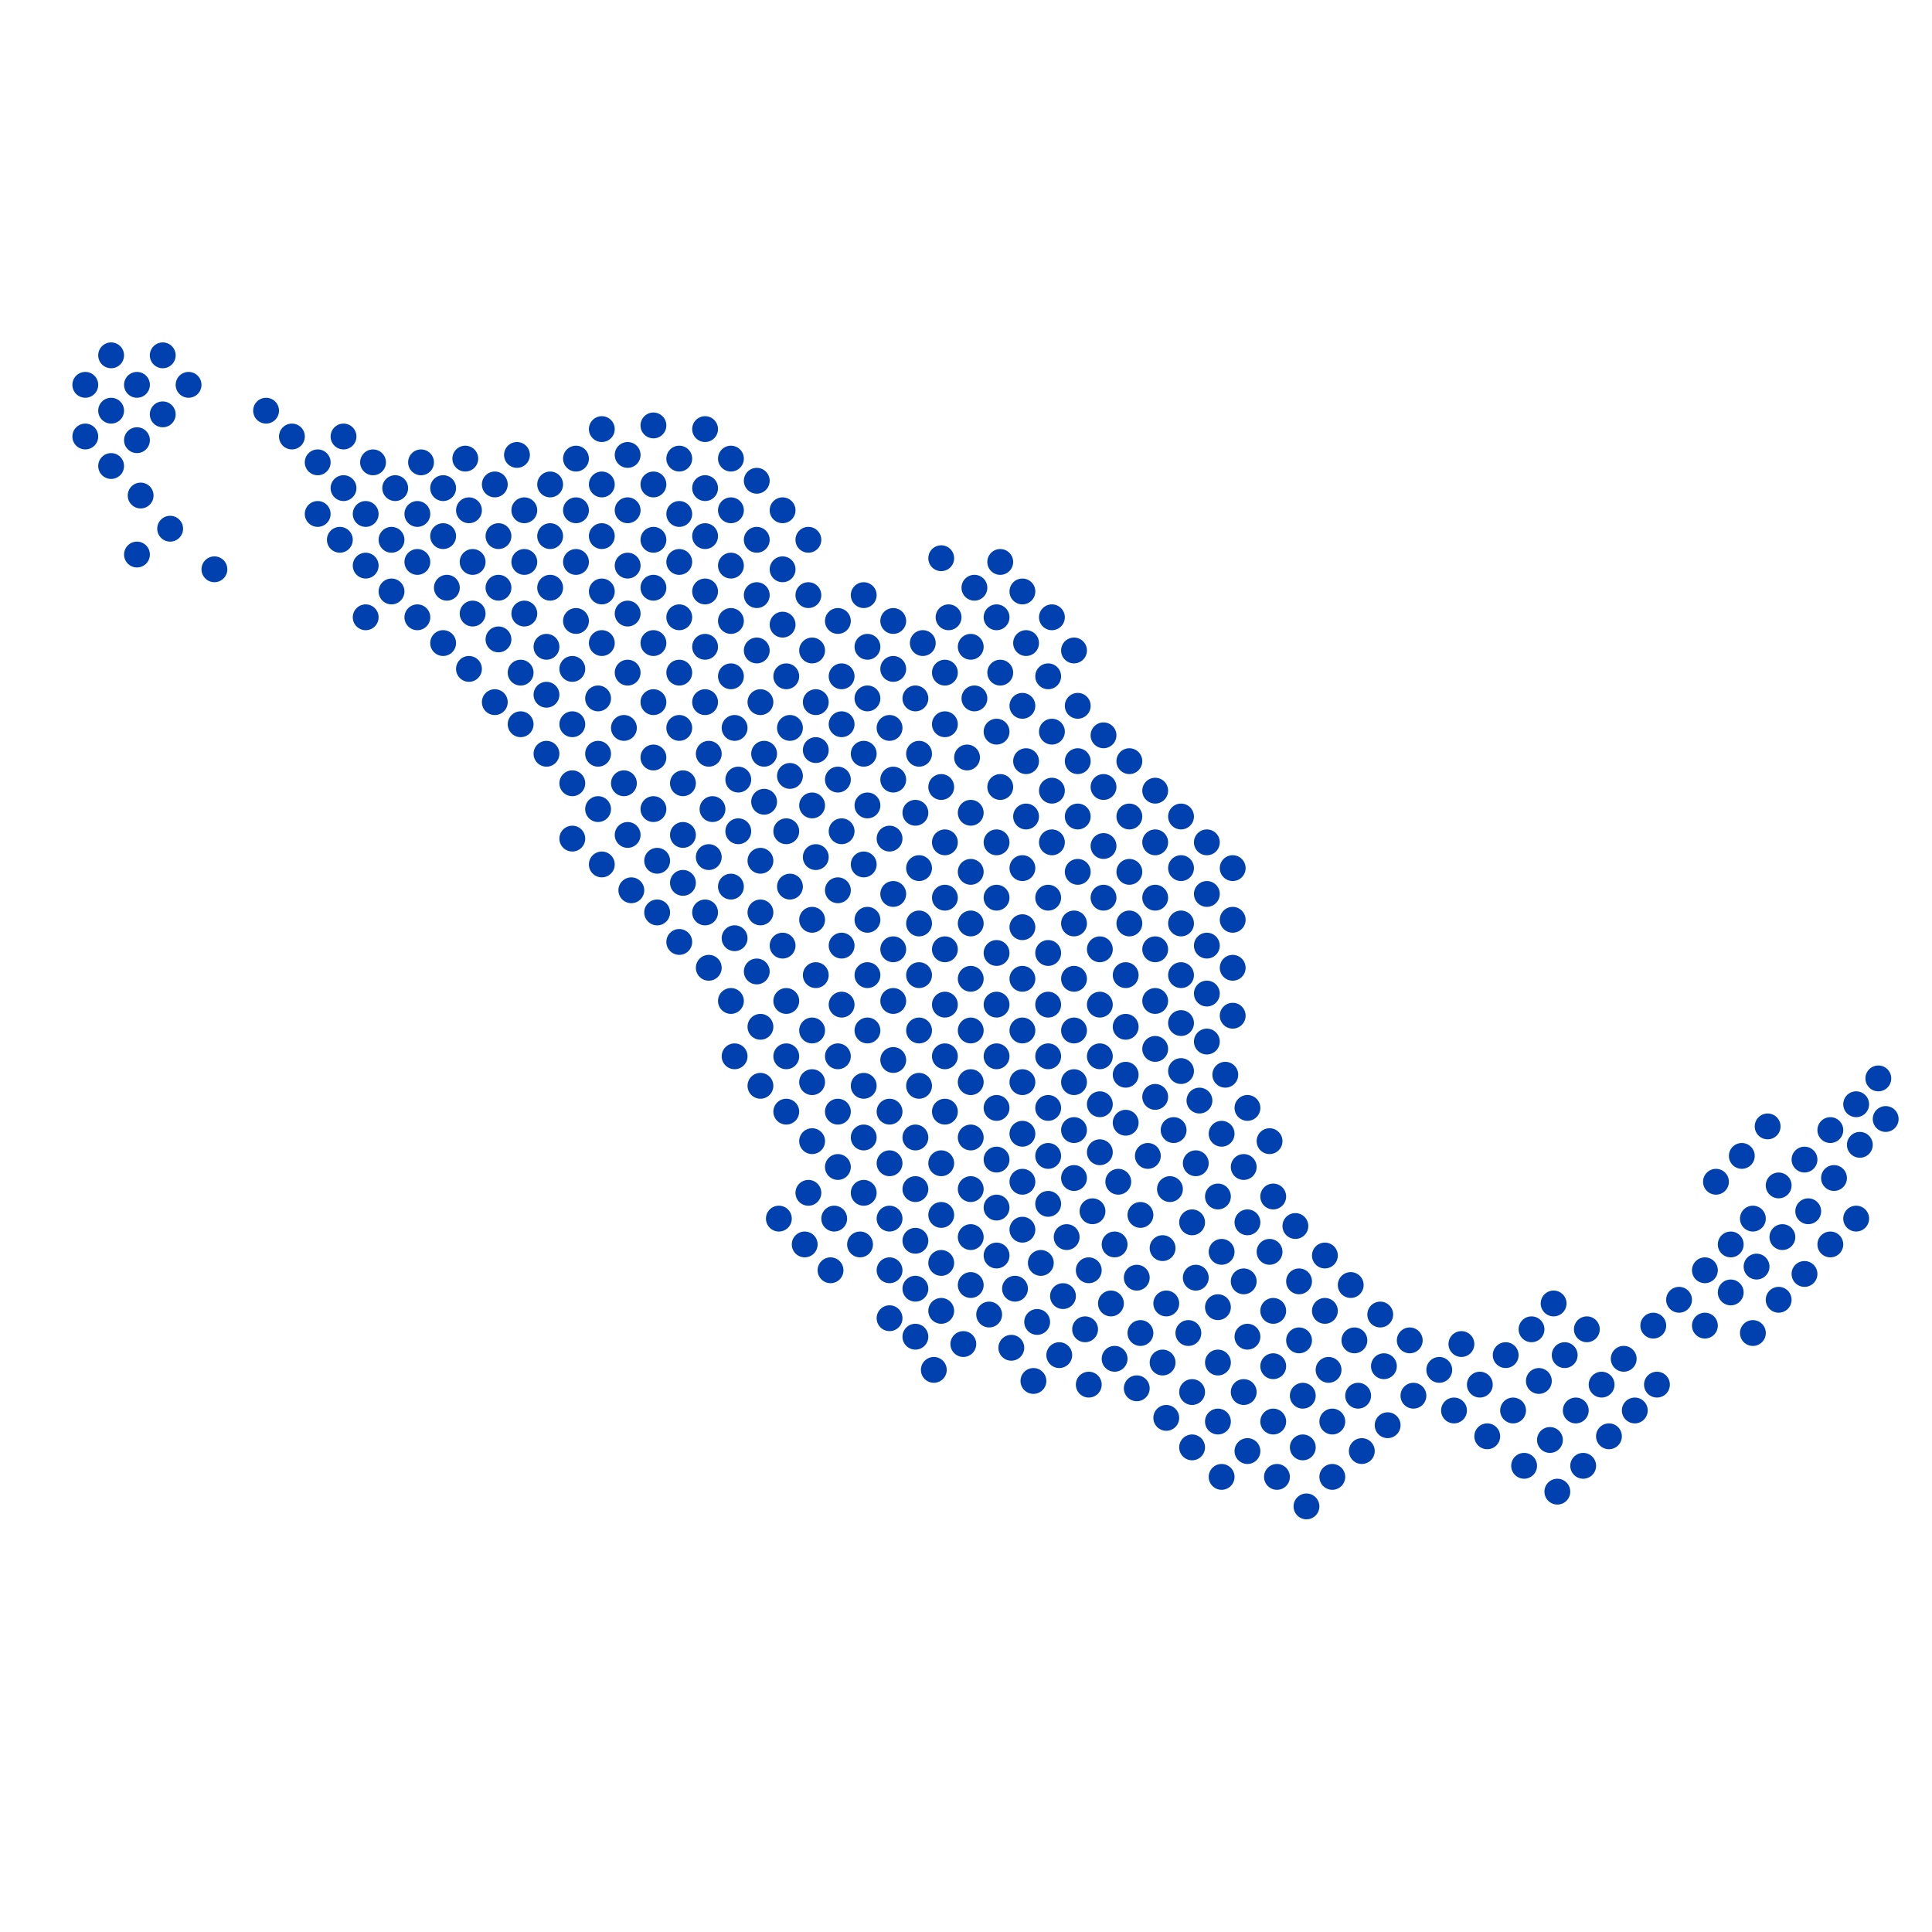 <?xml version="1.0" encoding="UTF-8"?>
<svg id="Layer_1" data-name="Layer 1" xmlns="http://www.w3.org/2000/svg" viewBox="0 0 347 347">
  <defs>
    <style>
      .cls-1 {
        fill: #0040af;
        stroke-width: 0px;
      }
    </style>
  </defs>
  <circle class="cls-1" cx="33.87" cy="69.12" r="2.32"/>
  <circle class="cls-1" cx="29.23" cy="63.82" r="2.32"/>
  <circle class="cls-1" cx="29.23" cy="74.42" r="2.32"/>
  <circle class="cls-1" cx="24.6" cy="69.12" r="2.32"/>
  <circle class="cls-1" cx="24.6" cy="79.06" r="2.32"/>
  <circle class="cls-1" cx="19.96" cy="73.76" r="2.32"/>
  <circle class="cls-1" cx="30.56" cy="94.96" r="2.32"/>
  <circle class="cls-1" cx="25.26" cy="89" r="2.32"/>
  <circle class="cls-1" cx="24.6" cy="99.6" r="2.32"/>
  <circle class="cls-1" cx="38.51" cy="102.25" r="2.32"/>
  <circle class="cls-1" cx="47.79" cy="73.76" r="2.32"/>
  <circle class="cls-1" cx="52.43" cy="78.4" r="2.32"/>
  <circle class="cls-1" cx="57.06" cy="83.04" r="2.32"/>
  <circle class="cls-1" cx="61.7" cy="78.4" r="2.32"/>
  <circle class="cls-1" cx="57.06" cy="92.31" r="2.32"/>
  <circle class="cls-1" cx="61.7" cy="87.67" r="2.32"/>
  <circle class="cls-1" cx="67" cy="83.04" r="2.32"/>
  <circle class="cls-1" cx="70.98" cy="87.67" r="2.32"/>
  <circle class="cls-1" cx="75.62" cy="83.04" r="2.32"/>
  <circle class="cls-1" cx="65.68" cy="92.31" r="2.32"/>
  <circle class="cls-1" cx="61.04" cy="96.95" r="2.32"/>
  <circle class="cls-1" cx="65.68" cy="101.59" r="2.32"/>
  <circle class="cls-1" cx="70.32" cy="96.95" r="2.32"/>
  <circle class="cls-1" cx="65.68" cy="110.87" r="2.32"/>
  <circle class="cls-1" cx="74.96" cy="110.87" r="2.32"/>
  <circle class="cls-1" cx="79.59" cy="115.5" r="2.32"/>
  <circle class="cls-1" cx="84.89" cy="110.2" r="2.32"/>
  <circle class="cls-1" cx="89.53" cy="105.56" r="2.32"/>
  <circle class="cls-1" cx="84.23" cy="120.14" r="2.32"/>
  <circle class="cls-1" cx="89.53" cy="114.84" r="2.32"/>
  <circle class="cls-1" cx="94.17" cy="110.2" r="2.32"/>
  <circle class="cls-1" cx="98.81" cy="105.56" r="2.32"/>
  <circle class="cls-1" cx="103.45" cy="100.93" r="2.32"/>
  <circle class="cls-1" cx="108.09" cy="96.29" r="2.32"/>
  <circle class="cls-1" cx="112.73" cy="91.65" r="2.32"/>
  <circle class="cls-1" cx="117.36" cy="87.01" r="2.32"/>
  <circle class="cls-1" cx="122" cy="82.37" r="2.32"/>
  <circle class="cls-1" cx="126.64" cy="77.07" r="2.32"/>
  <circle class="cls-1" cx="126.64" cy="87.67" r="2.32"/>
  <circle class="cls-1" cx="131.28" cy="82.37" r="2.32"/>
  <circle class="cls-1" cx="117.36" cy="96.95" r="2.32"/>
  <circle class="cls-1" cx="112.73" cy="101.59" r="2.32"/>
  <circle class="cls-1" cx="108.09" cy="106.23" r="2.32"/>
  <circle class="cls-1" cx="103.45" cy="111.53" r="2.32"/>
  <circle class="cls-1" cx="98.15" cy="116.17" r="2.32"/>
  <circle class="cls-1" cx="93.51" cy="120.81" r="2.32"/>
  <circle class="cls-1" cx="88.87" cy="126.11" r="2.32"/>
  <circle class="cls-1" cx="122" cy="92.31" r="2.32"/>
  <circle class="cls-1" cx="131.28" cy="91.65" r="2.32"/>
  <circle class="cls-1" cx="135.92" cy="86.35" r="2.32"/>
  <circle class="cls-1" cx="122" cy="100.93" r="2.32"/>
  <circle class="cls-1" cx="117.36" cy="105.56" r="2.32"/>
  <circle class="cls-1" cx="112.73" cy="110.2" r="2.32"/>
  <circle class="cls-1" cx="108.09" cy="115.5" r="2.32"/>
  <circle class="cls-1" cx="102.79" cy="120.14" r="2.32"/>
  <circle class="cls-1" cx="98.15" cy="124.78" r="2.32"/>
  <circle class="cls-1" cx="93.51" cy="130.08" r="2.32"/>
  <circle class="cls-1" cx="126.64" cy="96.29" r="2.32"/>
  <circle class="cls-1" cx="135.92" cy="96.95" r="2.32"/>
  <circle class="cls-1" cx="140.56" cy="91.65" r="2.32"/>
  <circle class="cls-1" cx="126.64" cy="106.23" r="2.32"/>
  <circle class="cls-1" cx="122" cy="110.87" r="2.32"/>
  <circle class="cls-1" cx="117.36" cy="115.5" r="2.32"/>
  <circle class="cls-1" cx="112.73" cy="120.81" r="2.32"/>
  <circle class="cls-1" cx="107.42" cy="125.44" r="2.32"/>
  <circle class="cls-1" cx="102.79" cy="130.08" r="2.32"/>
  <circle class="cls-1" cx="98.15" cy="135.38" r="2.32"/>
  <circle class="cls-1" cx="131.28" cy="101.59" r="2.32"/>
  <circle class="cls-1" cx="140.56" cy="102.25" r="2.32"/>
  <circle class="cls-1" cx="145.19" cy="96.95" r="2.32"/>
  <circle class="cls-1" cx="131.28" cy="111.53" r="2.32"/>
  <circle class="cls-1" cx="126.64" cy="116.17" r="2.32"/>
  <circle class="cls-1" cx="122" cy="120.81" r="2.32"/>
  <circle class="cls-1" cx="117.36" cy="126.11" r="2.32"/>
  <circle class="cls-1" cx="112.06" cy="130.74" r="2.32"/>
  <circle class="cls-1" cx="107.42" cy="135.38" r="2.32"/>
  <circle class="cls-1" cx="102.79" cy="140.68" r="2.32"/>
  <circle class="cls-1" cx="135.92" cy="106.89" r="2.32"/>
  <circle class="cls-1" cx="140.56" cy="112.19" r="2.32"/>
  <circle class="cls-1" cx="145.19" cy="106.89" r="2.32"/>
  <circle class="cls-1" cx="131.28" cy="121.47" r="2.32"/>
  <circle class="cls-1" cx="126.64" cy="126.11" r="2.32"/>
  <circle class="cls-1" cx="122" cy="130.74" r="2.32"/>
  <circle class="cls-1" cx="117.36" cy="136.05" r="2.32"/>
  <circle class="cls-1" cx="112.06" cy="140.68" r="2.32"/>
  <circle class="cls-1" cx="107.42" cy="145.32" r="2.32"/>
  <circle class="cls-1" cx="102.79" cy="150.62" r="2.32"/>
  <circle class="cls-1" cx="135.92" cy="116.83" r="2.32"/>
  <circle class="cls-1" cx="145.86" cy="116.83" r="2.32"/>
  <circle class="cls-1" cx="150.49" cy="111.53" r="2.32"/>
  <circle class="cls-1" cx="155.13" cy="106.89" r="2.32"/>
  <circle class="cls-1" cx="136.58" cy="126.11" r="2.32"/>
  <circle class="cls-1" cx="131.94" cy="130.74" r="2.32"/>
  <circle class="cls-1" cx="127.3" cy="135.38" r="2.32"/>
  <circle class="cls-1" cx="122.66" cy="140.68" r="2.32"/>
  <circle class="cls-1" cx="117.36" cy="145.32" r="2.32"/>
  <circle class="cls-1" cx="112.73" cy="149.96" r="2.32"/>
  <circle class="cls-1" cx="108.09" cy="155.26" r="2.32"/>
  <circle class="cls-1" cx="141.22" cy="121.47" r="2.32"/>
  <circle class="cls-1" cx="151.16" cy="121.47" r="2.32"/>
  <circle class="cls-1" cx="155.8" cy="116.17" r="2.32"/>
  <circle class="cls-1" cx="160.43" cy="111.53" r="2.32"/>
  <circle class="cls-1" cx="141.88" cy="130.74" r="2.32"/>
  <circle class="cls-1" cx="137.24" cy="135.38" r="2.32"/>
  <circle class="cls-1" cx="132.6" cy="140.02" r="2.32"/>
  <circle class="cls-1" cx="127.97" cy="145.32" r="2.32"/>
  <circle class="cls-1" cx="122.66" cy="149.96" r="2.32"/>
  <circle class="cls-1" cx="118.03" cy="154.6" r="2.32"/>
  <circle class="cls-1" cx="113.39" cy="159.9" r="2.32"/>
  <circle class="cls-1" cx="146.52" cy="126.11" r="2.32"/>
  <circle class="cls-1" cx="155.8" cy="125.44" r="2.32"/>
  <circle class="cls-1" cx="160.43" cy="120.14" r="2.32"/>
  <circle class="cls-1" cx="165.74" cy="115.5" r="2.32"/>
  <circle class="cls-1" cx="170.37" cy="110.87" r="2.32"/>
  <circle class="cls-1" cx="175.01" cy="105.56" r="2.32"/>
  <circle class="cls-1" cx="169.05" cy="100.26" r="2.32"/>
  <circle class="cls-1" cx="179.65" cy="100.93" r="2.32"/>
  <circle class="cls-1" cx="146.52" cy="134.72" r="2.32"/>
  <circle class="cls-1" cx="141.88" cy="139.36" r="2.32"/>
  <circle class="cls-1" cx="137.24" cy="144" r="2.32"/>
  <circle class="cls-1" cx="132.6" cy="149.3" r="2.32"/>
  <circle class="cls-1" cx="127.3" cy="153.94" r="2.32"/>
  <circle class="cls-1" cx="122.66" cy="158.57" r="2.32"/>
  <circle class="cls-1" cx="118.03" cy="163.88" r="2.32"/>
  <circle class="cls-1" cx="151.16" cy="130.08" r="2.32"/>
  <circle class="cls-1" cx="159.77" cy="130.74" r="2.32"/>
  <circle class="cls-1" cx="164.41" cy="125.44" r="2.32"/>
  <circle class="cls-1" cx="169.71" cy="120.81" r="2.32"/>
  <circle class="cls-1" cx="174.35" cy="116.17" r="2.32"/>
  <circle class="cls-1" cx="178.99" cy="110.87" r="2.32"/>
  <circle class="cls-1" cx="183.63" cy="106.23" r="2.32"/>
  <circle class="cls-1" cx="150.49" cy="140.02" r="2.32"/>
  <circle class="cls-1" cx="145.86" cy="144.66" r="2.32"/>
  <circle class="cls-1" cx="141.22" cy="149.3" r="2.32"/>
  <circle class="cls-1" cx="136.58" cy="154.6" r="2.32"/>
  <circle class="cls-1" cx="131.28" cy="159.24" r="2.32"/>
  <circle class="cls-1" cx="126.64" cy="163.88" r="2.32"/>
  <circle class="cls-1" cx="122" cy="169.18" r="2.32"/>
  <circle class="cls-1" cx="155.13" cy="135.38" r="2.32"/>
  <circle class="cls-1" cx="165.07" cy="135.38" r="2.32"/>
  <circle class="cls-1" cx="169.71" cy="130.08" r="2.32"/>
  <circle class="cls-1" cx="175.01" cy="125.44" r="2.32"/>
  <circle class="cls-1" cx="179.65" cy="120.81" r="2.32"/>
  <circle class="cls-1" cx="184.29" cy="115.5" r="2.32"/>
  <circle class="cls-1" cx="188.93" cy="110.87" r="2.32"/>
  <circle class="cls-1" cx="155.8" cy="144.66" r="2.32"/>
  <circle class="cls-1" cx="151.16" cy="149.3" r="2.32"/>
  <circle class="cls-1" cx="146.52" cy="153.94" r="2.32"/>
  <circle class="cls-1" cx="141.88" cy="159.24" r="2.32"/>
  <circle class="cls-1" cx="136.58" cy="163.88" r="2.32"/>
  <circle class="cls-1" cx="131.94" cy="168.51" r="2.32"/>
  <circle class="cls-1" cx="127.3" cy="173.82" r="2.32"/>
  <circle class="cls-1" cx="160.43" cy="140.02" r="2.32"/>
  <circle class="cls-1" cx="169.05" cy="141.35" r="2.32"/>
  <circle class="cls-1" cx="173.69" cy="136.05" r="2.32"/>
  <circle class="cls-1" cx="178.99" cy="131.41" r="2.32"/>
  <circle class="cls-1" cx="183.63" cy="126.77" r="2.32"/>
  <circle class="cls-1" cx="188.26" cy="121.47" r="2.32"/>
  <circle class="cls-1" cx="192.9" cy="116.83" r="2.32"/>
  <circle class="cls-1" cx="159.77" cy="150.62" r="2.32"/>
  <circle class="cls-1" cx="155.13" cy="155.26" r="2.32"/>
  <circle class="cls-1" cx="150.49" cy="159.9" r="2.32"/>
  <circle class="cls-1" cx="145.86" cy="165.2" r="2.32"/>
  <circle class="cls-1" cx="140.56" cy="169.84" r="2.32"/>
  <circle class="cls-1" cx="135.92" cy="174.48" r="2.32"/>
  <circle class="cls-1" cx="131.28" cy="179.78" r="2.32"/>
  <circle class="cls-1" cx="164.41" cy="145.98" r="2.32"/>
  <circle class="cls-1" cx="169.71" cy="151.29" r="2.32"/>
  <circle class="cls-1" cx="174.35" cy="145.98" r="2.32"/>
  <circle class="cls-1" cx="179.65" cy="141.35" r="2.32"/>
  <circle class="cls-1" cx="184.29" cy="136.71" r="2.32"/>
  <circle class="cls-1" cx="188.93" cy="131.41" r="2.32"/>
  <circle class="cls-1" cx="193.57" cy="126.77" r="2.32"/>
  <circle class="cls-1" cx="160.43" cy="160.56" r="2.32"/>
  <circle class="cls-1" cx="155.8" cy="165.2" r="2.32"/>
  <circle class="cls-1" cx="151.16" cy="169.84" r="2.32"/>
  <circle class="cls-1" cx="146.52" cy="175.14" r="2.32"/>
  <circle class="cls-1" cx="141.22" cy="179.78" r="2.32"/>
  <circle class="cls-1" cx="136.58" cy="184.42" r="2.32"/>
  <circle class="cls-1" cx="131.94" cy="189.72" r="2.32"/>
  <circle class="cls-1" cx="165.07" cy="155.92" r="2.32"/>
  <circle class="cls-1" cx="174.35" cy="156.59" r="2.32"/>
  <circle class="cls-1" cx="178.99" cy="151.29" r="2.32"/>
  <circle class="cls-1" cx="184.29" cy="146.65" r="2.32"/>
  <circle class="cls-1" cx="188.93" cy="142.01" r="2.32"/>
  <circle class="cls-1" cx="193.57" cy="136.71" r="2.32"/>
  <circle class="cls-1" cx="198.2" cy="132.07" r="2.32"/>
  <circle class="cls-1" cx="165.07" cy="165.86" r="2.32"/>
  <circle class="cls-1" cx="160.43" cy="170.5" r="2.32"/>
  <circle class="cls-1" cx="155.8" cy="175.14" r="2.32"/>
  <circle class="cls-1" cx="151.16" cy="180.44" r="2.32"/>
  <circle class="cls-1" cx="145.86" cy="185.08" r="2.32"/>
  <circle class="cls-1" cx="141.22" cy="189.72" r="2.32"/>
  <circle class="cls-1" cx="136.58" cy="195.02" r="2.32"/>
  <circle class="cls-1" cx="169.71" cy="161.23" r="2.32"/>
  <circle class="cls-1" cx="178.99" cy="161.23" r="2.32"/>
  <circle class="cls-1" cx="183.63" cy="155.92" r="2.32"/>
  <circle class="cls-1" cx="188.93" cy="151.29" r="2.32"/>
  <circle class="cls-1" cx="193.57" cy="146.65" r="2.32"/>
  <circle class="cls-1" cx="198.2" cy="141.35" r="2.32"/>
  <circle class="cls-1" cx="202.84" cy="136.71" r="2.32"/>
  <circle class="cls-1" cx="169.71" cy="170.5" r="2.32"/>
  <circle class="cls-1" cx="165.07" cy="175.14" r="2.32"/>
  <circle class="cls-1" cx="160.43" cy="179.78" r="2.32"/>
  <circle class="cls-1" cx="155.8" cy="185.08" r="2.32"/>
  <circle class="cls-1" cx="150.49" cy="189.72" r="2.32"/>
  <circle class="cls-1" cx="145.86" cy="194.36" r="2.32"/>
  <circle class="cls-1" cx="141.22" cy="199.66" r="2.32"/>
  <circle class="cls-1" cx="174.35" cy="165.86" r="2.32"/>
  <circle class="cls-1" cx="183.63" cy="166.53" r="2.32"/>
  <circle class="cls-1" cx="188.26" cy="161.23" r="2.32"/>
  <circle class="cls-1" cx="193.57" cy="156.59" r="2.32"/>
  <circle class="cls-1" cx="198.2" cy="151.95" r="2.32"/>
  <circle class="cls-1" cx="202.84" cy="146.65" r="2.32"/>
  <circle class="cls-1" cx="207.48" cy="142.01" r="2.32"/>
  <circle class="cls-1" cx="174.35" cy="175.8" r="2.32"/>
  <circle class="cls-1" cx="169.71" cy="180.44" r="2.32"/>
  <circle class="cls-1" cx="165.07" cy="185.08" r="2.32"/>
  <circle class="cls-1" cx="160.43" cy="190.38" r="2.32"/>
  <circle class="cls-1" cx="155.13" cy="195.02" r="2.32"/>
  <circle class="cls-1" cx="150.49" cy="199.66" r="2.32"/>
  <circle class="cls-1" cx="145.86" cy="204.96" r="2.32"/>
  <circle class="cls-1" cx="178.99" cy="171.16" r="2.32"/>
  <circle class="cls-1" cx="188.26" cy="171.16" r="2.32"/>
  <circle class="cls-1" cx="192.9" cy="165.86" r="2.32"/>
  <circle class="cls-1" cx="198.2" cy="161.23" r="2.32"/>
  <circle class="cls-1" cx="202.84" cy="156.59" r="2.32"/>
  <circle class="cls-1" cx="207.48" cy="151.29" r="2.32"/>
  <circle class="cls-1" cx="212.12" cy="146.65" r="2.32"/>
  <circle class="cls-1" cx="178.99" cy="180.44" r="2.32"/>
  <circle class="cls-1" cx="174.35" cy="185.08" r="2.32"/>
  <circle class="cls-1" cx="169.71" cy="189.72" r="2.32"/>
  <circle class="cls-1" cx="165.07" cy="195.02" r="2.32"/>
  <circle class="cls-1" cx="159.77" cy="199.66" r="2.32"/>
  <circle class="cls-1" cx="155.13" cy="204.3" r="2.32"/>
  <circle class="cls-1" cx="150.49" cy="209.6" r="2.32"/>
  <circle class="cls-1" cx="145.19" cy="214.24" r="2.32"/>
  <circle class="cls-1" cx="139.89" cy="218.87" r="2.32"/>
  <circle class="cls-1" cx="183.63" cy="175.8" r="2.32"/>
  <circle class="cls-1" cx="192.9" cy="175.8" r="2.32"/>
  <circle class="cls-1" cx="197.54" cy="170.5" r="2.32"/>
  <circle class="cls-1" cx="202.84" cy="165.86" r="2.32"/>
  <circle class="cls-1" cx="207.48" cy="161.23" r="2.32"/>
  <circle class="cls-1" cx="212.12" cy="155.92" r="2.32"/>
  <circle class="cls-1" cx="216.76" cy="151.29" r="2.32"/>
  <circle class="cls-1" cx="183.63" cy="185.08" r="2.32"/>
  <circle class="cls-1" cx="178.99" cy="189.72" r="2.32"/>
  <circle class="cls-1" cx="174.35" cy="194.36" r="2.32"/>
  <circle class="cls-1" cx="169.71" cy="199.66" r="2.32"/>
  <circle class="cls-1" cx="164.41" cy="204.3" r="2.32"/>
  <circle class="cls-1" cx="159.77" cy="208.93" r="2.32"/>
  <circle class="cls-1" cx="155.13" cy="214.24" r="2.32"/>
  <circle class="cls-1" cx="149.83" cy="218.87" r="2.32"/>
  <circle class="cls-1" cx="144.53" cy="223.51" r="2.32"/>
  <circle class="cls-1" cx="188.26" cy="180.44" r="2.32"/>
  <circle class="cls-1" cx="197.54" cy="180.44" r="2.32"/>
  <circle class="cls-1" cx="202.18" cy="175.14" r="2.32"/>
  <circle class="cls-1" cx="207.48" cy="170.5" r="2.32"/>
  <circle class="cls-1" cx="212.12" cy="165.86" r="2.32"/>
  <circle class="cls-1" cx="216.76" cy="160.56" r="2.32"/>
  <circle class="cls-1" cx="221.4" cy="155.92" r="2.32"/>
  <circle class="cls-1" cx="188.26" cy="189.72" r="2.32"/>
  <circle class="cls-1" cx="183.63" cy="194.36" r="2.32"/>
  <circle class="cls-1" cx="178.99" cy="198.99" r="2.32"/>
  <circle class="cls-1" cx="174.35" cy="204.3" r="2.32"/>
  <circle class="cls-1" cx="169.05" cy="208.93" r="2.32"/>
  <circle class="cls-1" cx="164.41" cy="213.57" r="2.32"/>
  <circle class="cls-1" cx="159.77" cy="218.87" r="2.32"/>
  <circle class="cls-1" cx="154.47" cy="223.51" r="2.32"/>
  <circle class="cls-1" cx="149.17" cy="228.15" r="2.32"/>
  <circle class="cls-1" cx="192.9" cy="185.08" r="2.32"/>
  <circle class="cls-1" cx="197.54" cy="189.72" r="2.32"/>
  <circle class="cls-1" cx="202.18" cy="184.42" r="2.32"/>
  <circle class="cls-1" cx="207.48" cy="179.78" r="2.32"/>
  <circle class="cls-1" cx="212.12" cy="175.14" r="2.32"/>
  <circle class="cls-1" cx="216.76" cy="169.84" r="2.32"/>
  <circle class="cls-1" cx="221.4" cy="165.2" r="2.32"/>
  <circle class="cls-1" cx="188.26" cy="198.99" r="2.32"/>
  <circle class="cls-1" cx="183.63" cy="203.63" r="2.32"/>
  <circle class="cls-1" cx="178.99" cy="208.27" r="2.32"/>
  <circle class="cls-1" cx="174.35" cy="213.57" r="2.32"/>
  <circle class="cls-1" cx="169.05" cy="218.21" r="2.32"/>
  <circle class="cls-1" cx="164.41" cy="222.85" r="2.32"/>
  <circle class="cls-1" cx="159.77" cy="228.15" r="2.32"/>
  <circle class="cls-1" cx="192.9" cy="194.36" r="2.32"/>
  <circle class="cls-1" cx="197.54" cy="198.33" r="2.32"/>
  <circle class="cls-1" cx="202.18" cy="193.03" r="2.32"/>
  <circle class="cls-1" cx="207.48" cy="188.39" r="2.32"/>
  <circle class="cls-1" cx="212.12" cy="183.75" r="2.32"/>
  <circle class="cls-1" cx="216.76" cy="178.45" r="2.32"/>
  <circle class="cls-1" cx="221.4" cy="173.82" r="2.32"/>
  <circle class="cls-1" cx="188.26" cy="207.61" r="2.32"/>
  <circle class="cls-1" cx="183.63" cy="212.25" r="2.32"/>
  <circle class="cls-1" cx="178.99" cy="216.89" r="2.32"/>
  <circle class="cls-1" cx="174.35" cy="222.19" r="2.32"/>
  <circle class="cls-1" cx="169.05" cy="226.83" r="2.32"/>
  <circle class="cls-1" cx="164.41" cy="231.46" r="2.32"/>
  <circle class="cls-1" cx="159.77" cy="236.76" r="2.32"/>
  <circle class="cls-1" cx="192.9" cy="202.97" r="2.32"/>
  <circle class="cls-1" cx="197.54" cy="206.95" r="2.32"/>
  <circle class="cls-1" cx="202.18" cy="201.65" r="2.32"/>
  <circle class="cls-1" cx="207.48" cy="197.01" r="2.32"/>
  <circle class="cls-1" cx="212.12" cy="192.37" r="2.32"/>
  <circle class="cls-1" cx="216.76" cy="187.07" r="2.32"/>
  <circle class="cls-1" cx="221.4" cy="182.43" r="2.32"/>
  <circle class="cls-1" cx="188.26" cy="216.22" r="2.32"/>
  <circle class="cls-1" cx="183.63" cy="220.86" r="2.32"/>
  <circle class="cls-1" cx="178.99" cy="225.5" r="2.32"/>
  <circle class="cls-1" cx="174.35" cy="230.8" r="2.32"/>
  <circle class="cls-1" cx="169.05" cy="235.44" r="2.32"/>
  <circle class="cls-1" cx="164.41" cy="240.08" r="2.32"/>
  <circle class="cls-1" cx="192.9" cy="211.58" r="2.32"/>
  <circle class="cls-1" cx="196.22" cy="217.55" r="2.32"/>
  <circle class="cls-1" cx="200.85" cy="212.25" r="2.32"/>
  <circle class="cls-1" cx="206.16" cy="207.61" r="2.32"/>
  <circle class="cls-1" cx="210.79" cy="202.97" r="2.32"/>
  <circle class="cls-1" cx="215.43" cy="197.67" r="2.32"/>
  <circle class="cls-1" cx="220.07" cy="193.03" r="2.32"/>
  <circle class="cls-1" cx="186.94" cy="226.83" r="2.32"/>
  <circle class="cls-1" cx="182.3" cy="231.46" r="2.32"/>
  <circle class="cls-1" cx="177.66" cy="236.1" r="2.32"/>
  <circle class="cls-1" cx="173.02" cy="241.4" r="2.32"/>
  <circle class="cls-1" cx="167.72" cy="246.04" r="2.32"/>
  <circle class="cls-1" cx="191.58" cy="222.19" r="2.32"/>
  <circle class="cls-1" cx="200.19" cy="223.51" r="2.32"/>
  <circle class="cls-1" cx="204.83" cy="218.21" r="2.32"/>
  <circle class="cls-1" cx="210.13" cy="213.57" r="2.32"/>
  <circle class="cls-1" cx="214.77" cy="208.93" r="2.32"/>
  <circle class="cls-1" cx="219.41" cy="203.63" r="2.32"/>
  <circle class="cls-1" cx="224.05" cy="198.99" r="2.32"/>
  <circle class="cls-1" cx="190.92" cy="232.79" r="2.32"/>
  <circle class="cls-1" cx="186.28" cy="237.43" r="2.32"/>
  <circle class="cls-1" cx="181.64" cy="242.07" r="2.32"/>
  <circle class="cls-1" cx="195.55" cy="228.15" r="2.32"/>
  <circle class="cls-1" cx="204.17" cy="229.48" r="2.32"/>
  <circle class="cls-1" cx="208.81" cy="224.17" r="2.32"/>
  <circle class="cls-1" cx="214.11" cy="219.54" r="2.32"/>
  <circle class="cls-1" cx="218.75" cy="214.9" r="2.32"/>
  <circle class="cls-1" cx="223.38" cy="209.6" r="2.32"/>
  <circle class="cls-1" cx="228.02" cy="204.96" r="2.32"/>
  <circle class="cls-1" cx="194.89" cy="238.75" r="2.32"/>
  <circle class="cls-1" cx="190.25" cy="243.39" r="2.32"/>
  <circle class="cls-1" cx="185.61" cy="248.03" r="2.32"/>
  <circle class="cls-1" cx="199.53" cy="234.11" r="2.32"/>
  <circle class="cls-1" cx="204.83" cy="239.42" r="2.32"/>
  <circle class="cls-1" cx="209.47" cy="234.11" r="2.32"/>
  <circle class="cls-1" cx="214.77" cy="229.48" r="2.32"/>
  <circle class="cls-1" cx="219.41" cy="224.84" r="2.32"/>
  <circle class="cls-1" cx="224.05" cy="219.54" r="2.32"/>
  <circle class="cls-1" cx="228.68" cy="214.9" r="2.32"/>
  <circle class="cls-1" cx="195.55" cy="248.69" r="2.32"/>
  <circle class="cls-1" cx="200.19" cy="244.05" r="2.32"/>
  <circle class="cls-1" cx="208.81" cy="244.72" r="2.32"/>
  <circle class="cls-1" cx="213.44" cy="239.42" r="2.32"/>
  <circle class="cls-1" cx="218.75" cy="234.78" r="2.32"/>
  <circle class="cls-1" cx="223.38" cy="230.14" r="2.32"/>
  <circle class="cls-1" cx="228.02" cy="224.84" r="2.32"/>
  <circle class="cls-1" cx="232.66" cy="220.2" r="2.32"/>
  <circle class="cls-1" cx="204.17" cy="249.35" r="2.32"/>
  <circle class="cls-1" cx="214.11" cy="250.02" r="2.32"/>
  <circle class="cls-1" cx="218.75" cy="244.72" r="2.32"/>
  <circle class="cls-1" cx="224.05" cy="240.08" r="2.32"/>
  <circle class="cls-1" cx="228.68" cy="235.44" r="2.32"/>
  <circle class="cls-1" cx="233.32" cy="230.14" r="2.32"/>
  <circle class="cls-1" cx="237.96" cy="225.5" r="2.32"/>
  <circle class="cls-1" cx="209.47" cy="254.66" r="2.32"/>
  <circle class="cls-1" cx="218.75" cy="255.32" r="2.32"/>
  <circle class="cls-1" cx="223.38" cy="250.02" r="2.32"/>
  <circle class="cls-1" cx="228.68" cy="245.38" r="2.32"/>
  <circle class="cls-1" cx="233.32" cy="240.74" r="2.32"/>
  <circle class="cls-1" cx="237.96" cy="235.44" r="2.32"/>
  <circle class="cls-1" cx="242.6" cy="230.8" r="2.32"/>
  <circle class="cls-1" cx="214.11" cy="259.96" r="2.32"/>
  <circle class="cls-1" cx="224.05" cy="260.62" r="2.32"/>
  <circle class="cls-1" cx="228.68" cy="255.32" r="2.32"/>
  <circle class="cls-1" cx="233.99" cy="250.68" r="2.32"/>
  <circle class="cls-1" cx="238.62" cy="246.04" r="2.32"/>
  <circle class="cls-1" cx="243.26" cy="240.74" r="2.32"/>
  <circle class="cls-1" cx="247.9" cy="236.1" r="2.32"/>
  <circle class="cls-1" cx="219.41" cy="265.26" r="2.32"/>
  <circle class="cls-1" cx="229.35" cy="265.26" r="2.32"/>
  <circle class="cls-1" cx="233.99" cy="259.96" r="2.32"/>
  <circle class="cls-1" cx="239.29" cy="255.32" r="2.32"/>
  <circle class="cls-1" cx="243.93" cy="250.68" r="2.32"/>
  <circle class="cls-1" cx="248.56" cy="245.38" r="2.32"/>
  <circle class="cls-1" cx="253.2" cy="240.74" r="2.32"/>
  <circle class="cls-1" cx="234.65" cy="270.56" r="2.32"/>
  <circle class="cls-1" cx="239.29" cy="265.26" r="2.32"/>
  <circle class="cls-1" cx="244.59" cy="260.62" r="2.32"/>
  <circle class="cls-1" cx="249.23" cy="255.98" r="2.32"/>
  <circle class="cls-1" cx="253.86" cy="250.68" r="2.32"/>
  <circle class="cls-1" cx="258.5" cy="246.04" r="2.32"/>
  <circle class="cls-1" cx="262.48" cy="241.4" r="2.32"/>
  <circle class="cls-1" cx="261.15" cy="253.33" r="2.32"/>
  <circle class="cls-1" cx="265.79" cy="248.69" r="2.32"/>
  <circle class="cls-1" cx="270.43" cy="243.39" r="2.32"/>
  <circle class="cls-1" cx="275.07" cy="238.75" r="2.32"/>
  <circle class="cls-1" cx="279.04" cy="234.11" r="2.32"/>
  <circle class="cls-1" cx="267.12" cy="257.97" r="2.32"/>
  <circle class="cls-1" cx="271.76" cy="253.33" r="2.32"/>
  <circle class="cls-1" cx="276.39" cy="248.03" r="2.32"/>
  <circle class="cls-1" cx="281.03" cy="243.39" r="2.32"/>
  <circle class="cls-1" cx="285.01" cy="238.75" r="2.32"/>
  <circle class="cls-1" cx="273.74" cy="263.27" r="2.32"/>
  <circle class="cls-1" cx="278.38" cy="258.63" r="2.32"/>
  <circle class="cls-1" cx="283.02" cy="253.33" r="2.32"/>
  <circle class="cls-1" cx="287.66" cy="248.69" r="2.32"/>
  <circle class="cls-1" cx="291.63" cy="244.05" r="2.32"/>
  <circle class="cls-1" cx="279.71" cy="267.91" r="2.32"/>
  <circle class="cls-1" cx="284.35" cy="263.27" r="2.32"/>
  <circle class="cls-1" cx="288.98" cy="257.97" r="2.32"/>
  <circle class="cls-1" cx="293.62" cy="253.33" r="2.32"/>
  <circle class="cls-1" cx="297.6" cy="248.69" r="2.32"/>
  <circle class="cls-1" cx="296.94" cy="238.09" r="2.32"/>
  <circle class="cls-1" cx="301.57" cy="233.45" r="2.32"/>
  <circle class="cls-1" cx="306.21" cy="228.15" r="2.32"/>
  <circle class="cls-1" cx="310.85" cy="223.51" r="2.32"/>
  <circle class="cls-1" cx="314.83" cy="218.87" r="2.32"/>
  <circle class="cls-1" cx="319.46" cy="212.91" r="2.32"/>
  <circle class="cls-1" cx="324.1" cy="208.27" r="2.32"/>
  <circle class="cls-1" cx="328.74" cy="202.97" r="2.32"/>
  <circle class="cls-1" cx="333.38" cy="198.33" r="2.32"/>
  <circle class="cls-1" cx="306.21" cy="238.09" r="2.32"/>
  <circle class="cls-1" cx="310.85" cy="232.13" r="2.32"/>
  <circle class="cls-1" cx="315.49" cy="227.49" r="2.32"/>
  <circle class="cls-1" cx="320.13" cy="222.19" r="2.32"/>
  <circle class="cls-1" cx="324.77" cy="217.55" r="2.32"/>
  <circle class="cls-1" cx="314.83" cy="239.42" r="2.32"/>
  <circle class="cls-1" cx="319.46" cy="233.45" r="2.32"/>
  <circle class="cls-1" cx="324.1" cy="228.81" r="2.32"/>
  <circle class="cls-1" cx="328.74" cy="223.51" r="2.32"/>
  <circle class="cls-1" cx="333.38" cy="218.87" r="2.32"/>
  <circle class="cls-1" cx="329.4" cy="211.58" r="2.32"/>
  <circle class="cls-1" cx="334.04" cy="205.62" r="2.32"/>
  <circle class="cls-1" cx="338.68" cy="200.98" r="2.32"/>
  <circle class="cls-1" cx="337.36" cy="193.69" r="2.32"/>
  <circle class="cls-1" cx="308.2" cy="212.25" r="2.32"/>
  <circle class="cls-1" cx="312.84" cy="207.61" r="2.32"/>
  <circle class="cls-1" cx="317.48" cy="202.31" r="2.32"/>
  <circle class="cls-1" cx="94.17" cy="100.93" r="2.32"/>
  <circle class="cls-1" cx="98.81" cy="96.29" r="2.32"/>
  <circle class="cls-1" cx="103.45" cy="91.65" r="2.32"/>
  <circle class="cls-1" cx="108.09" cy="87.01" r="2.32"/>
  <circle class="cls-1" cx="112.73" cy="81.71" r="2.32"/>
  <circle class="cls-1" cx="117.36" cy="76.41" r="2.32"/>
  <circle class="cls-1" cx="80.26" cy="105.56" r="2.32"/>
  <circle class="cls-1" cx="84.89" cy="100.93" r="2.32"/>
  <circle class="cls-1" cx="89.53" cy="96.29" r="2.32"/>
  <circle class="cls-1" cx="94.17" cy="91.65" r="2.32"/>
  <circle class="cls-1" cx="98.81" cy="87.01" r="2.32"/>
  <circle class="cls-1" cx="103.45" cy="82.37" r="2.32"/>
  <circle class="cls-1" cx="108.09" cy="77.07" r="2.32"/>
  <circle class="cls-1" cx="70.32" cy="106.23" r="2.32"/>
  <circle class="cls-1" cx="74.96" cy="100.93" r="2.32"/>
  <circle class="cls-1" cx="79.59" cy="96.29" r="2.32"/>
  <circle class="cls-1" cx="84.23" cy="91.65" r="2.32"/>
  <circle class="cls-1" cx="88.87" cy="87.01" r="2.32"/>
  <circle class="cls-1" cx="92.85" cy="81.71" r="2.32"/>
  <circle class="cls-1" cx="74.96" cy="92.31" r="2.32"/>
  <circle class="cls-1" cx="79.59" cy="87.67" r="2.32"/>
  <circle class="cls-1" cx="83.57" cy="82.37" r="2.32"/>
  <circle class="cls-1" cx="19.96" cy="83.7" r="2.32"/>
  <circle class="cls-1" cx="15.32" cy="78.4" r="2.32"/>
  <circle class="cls-1" cx="15.32" cy="69.12" r="2.32"/>
  <circle class="cls-1" cx="19.96" cy="63.82" r="2.32"/>
</svg>